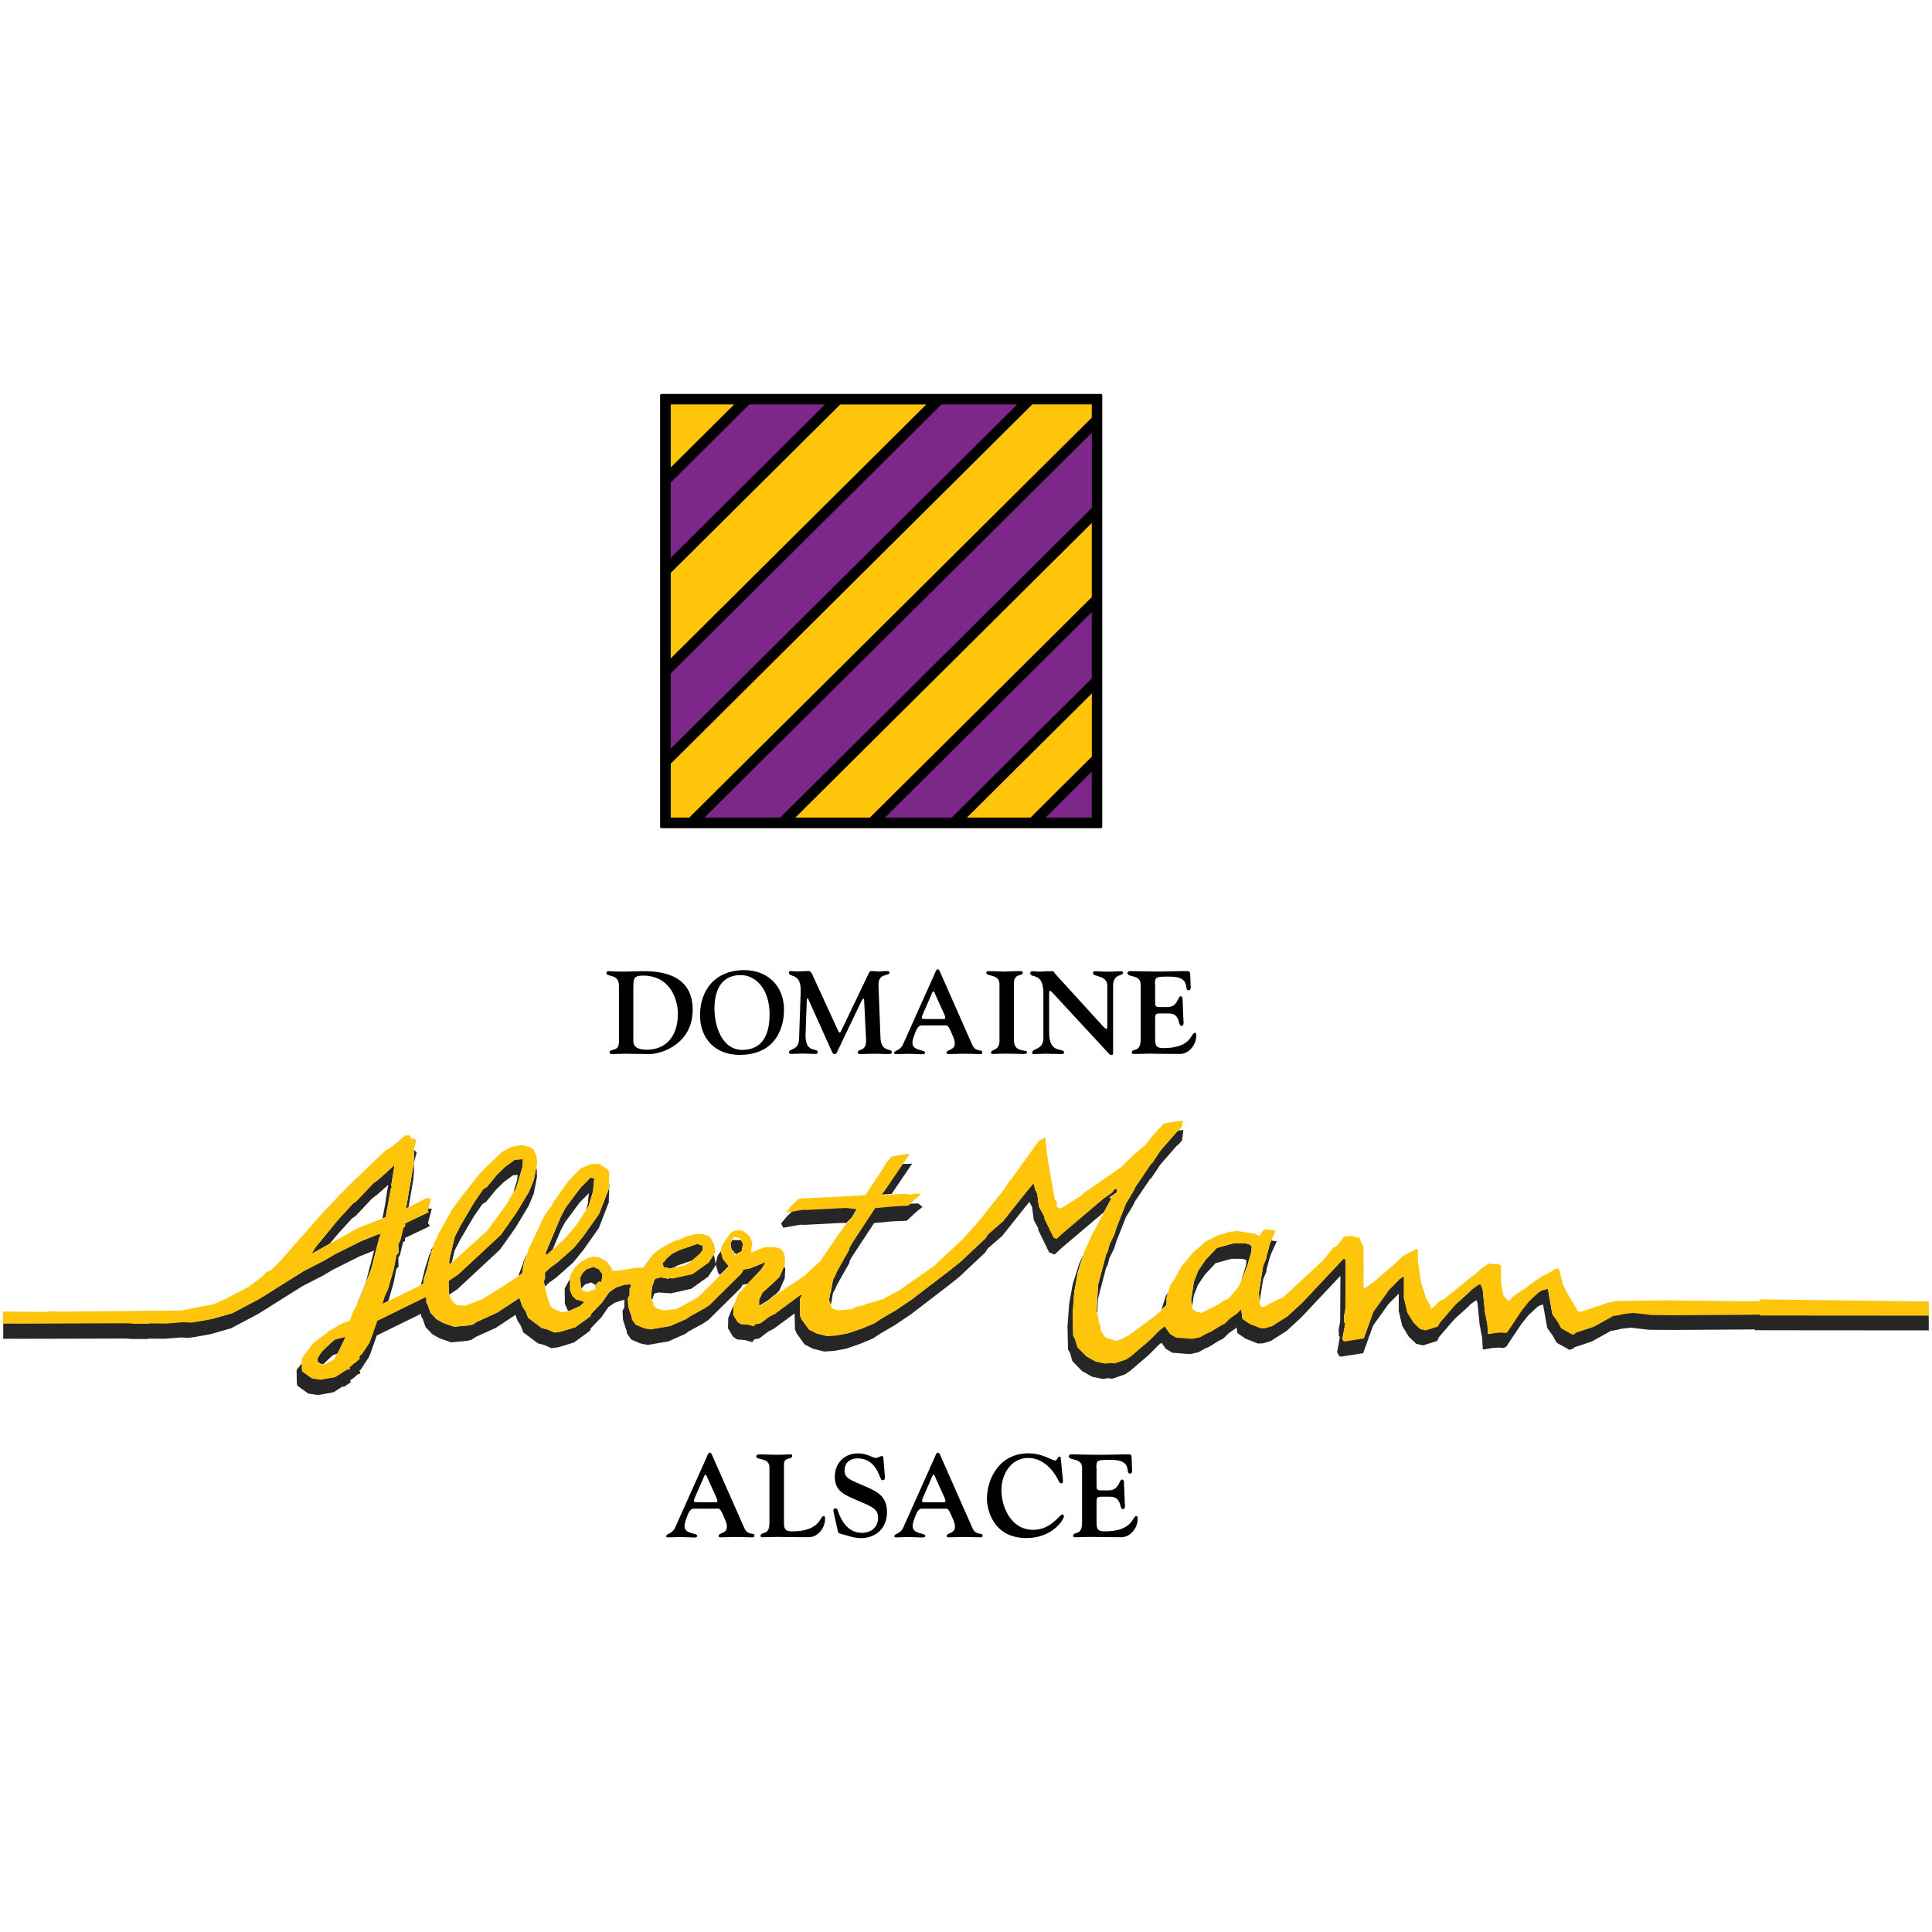 <?xml version="1.0" encoding="utf-8"?>
<!-- Generator: Adobe Illustrator 26.2.1, SVG Export Plug-In . SVG Version: 6.00 Build 0)  -->
<svg version="1.1" id="Layer_1" xmlns="http://www.w3.org/2000/svg" xmlns:xlink="http://www.w3.org/1999/xlink" x="0px" y="0px"
	 viewBox="0 0 300 300" style="enable-background:new 0 0 300 300;" xml:space="preserve">
<style type="text/css">
	.st0{fill:#262626;}
	.st1{fill-rule:evenodd;clip-rule:evenodd;fill:#FFC50A;}
	.st2{fill:#FFC50A;}
	.st3{fill:#7D278A;}
	.st4{fill-rule:evenodd;clip-rule:evenodd;}
</style>
<g>
	<path d="M170.24,227.96c0-1.26,0.07-1.27,2.28-1.27c3.51,0,2.09,2.13,2.95,2.13c0.42,0,0.33-0.6,0.31-0.84l-0.07-1.8
		c0-0.16-0.13-0.35-0.36-0.35c-1.6,0-2.86,0.07-4.15,0.07c-2.79,0-4.1-0.07-4.84-0.07c-0.25,0-0.4,0.15-0.4,0.31
		c0,0.73,2.06,0.15,2.06,1.78v8.52c0,2.2-1.38,1.24-1.38,2.08c0,0.11,0.11,0.18,0.35,0.18c1,0,1.77-0.05,2.33-0.05
		c0.91,0,2,0.05,4.77,0.05c1.49,0,2.57-1.47,2.57-2.89c0-0.35-0.13-0.4-0.2-0.4c-0.69,0-0.44,2.38-4.95,2.38
		c-1.31,0-1.24-0.66-1.24-1.78v-2.33c0-1.06-0.07-1.27,0.76-1.27h1.35c1.89,0,1.38,1.93,1.97,1.93c0.44,0,0.33-0.66,0.31-0.89
		l-0.13-3.24c-0.02-0.49-0.22-0.46-0.35-0.46c-0.36,0-0.42,1.67-1.98,1.67h-1.15c-0.78,0-0.78-0.13-0.78-0.91V227.96z M164.7,226.29
		c0-0.09-0.13-0.11-0.22-0.11c-0.25,0-0.27,0.6-0.62,0.6c-0.55,0-1.95-1.11-4.15-1.11c-4.59,0-6.46,4.02-6.46,7.08
		c0,1.44,0.82,6.08,6.15,6.08c3.88,0,5.81-2.73,5.81-3.46c0-0.11-0.16-0.2-0.25-0.2c-0.47,0-1.71,2.38-4.53,2.38
		c-3.48,0-4.93-3.6-4.93-6.17c0-2.44,1.47-4.99,4.15-4.99c2.11,0,3.71,1.58,4.62,3.33c0.13,0.24,0.25,0.62,0.55,0.62
		c0.31,0,0.24-0.42,0.22-0.6L164.7,226.29z M146.79,234.25c0.47,0,0.56,0.18,1.17,1.6c0.2,0.49,0.33,0.82,0.33,1.22
		c0,1.11-1.29,0.91-1.29,1.44c0,0.24,0.24,0.2,0.56,0.2c0.53,0,1.2-0.05,2-0.05c1.2,0,1.69,0.05,2.35,0.05
		c0.49,0,0.66,0.04,0.66-0.25c0-0.6-0.98,0.11-1.57-1.18l-4.92-11.14c-0.24-0.55-0.27-0.58-0.44-0.58c-0.24,0-0.33,0.35-0.46,0.64
		l-4.93,11.01c-0.46,1.02-1.38,0.91-1.38,1.33c0,0.22,0.29,0.18,0.55,0.18c0.53,0,1.06-0.05,1.6-0.05c0.58,0,1.13,0.05,1.71,0.05
		c0.38,0,0.95,0.13,0.95-0.24c0-0.49-1.97-0.2-1.97-1.51c0-0.44,0.25-1.07,0.38-1.44c0.42-1.2,0.8-1.27,1.11-1.27H146.79z
		 M143.75,233.26c-0.33,0-0.58,0.02-0.58-0.16c0-0.25,0.11-0.46,0.2-0.67l1.4-3.22c0.09-0.2,0.16-0.22,0.2-0.22
		c0.09,0,0.04,0,0.15,0.15l1.49,3.3c0.09,0.22,0.2,0.42,0.2,0.67c0,0.18-0.25,0.16-0.58,0.16H143.75z M130.04,237.49
		c0.09,0.44,0.07,0.58,0.53,0.69c1.06,0.24,1.98,0.66,3.1,0.66c2.38,0,4.06-1.6,4.06-3.99c0-2.31-1.2-3.1-3.15-3.95
		c-2.44-1.07-3.44-1.31-3.44-2.53c0-1.22,0.82-1.91,2.02-1.91c3.13,0,3.4,3.39,3.82,3.39c0.4,0,0.46-0.22,0.42-0.62l-0.2-2.44
		c-0.04-0.42,0.02-0.69-0.25-0.69c-0.24,0-0.69,0.29-0.93,0.29c-0.55,0-1.31-0.71-2.8-0.71c-2.13,0-3.59,1.53-3.59,3.62
		c0,1.91,1.07,2.62,2.64,3.31c2.93,1.29,4.08,1.53,4.08,3.08c0,1.46-1.09,2.33-2.51,2.33c-2.02,0-3.15-1.66-3.73-3.4
		c-0.07-0.24-0.11-0.4-0.4-0.4c-0.46,0-0.27,0.53-0.22,0.78L130.04,237.49z M121.72,227.47c0-1.38,1.29-0.71,1.29-1.4
		c0-0.22-0.09-0.24-0.47-0.24c-0.29,0-0.51,0.07-2.06,0.07c-0.69,0-1.75-0.07-2.48-0.07c-0.38,0-0.58,0.15-0.58,0.31
		c0,0.64,2.06,0.15,2.06,1.69v8.61c0,2.2-1.38,1.24-1.38,2.08c0,0.11,0.11,0.18,0.35,0.18c1,0,1.77-0.05,2.33-0.05
		c0.91,0,2,0.05,4.77,0.05c1.49,0,2.57-1.47,2.57-2.89c0-0.35-0.13-0.4-0.2-0.4c-0.69,0-0.44,2.38-4.95,2.38
		c-1.31,0-1.24-0.66-1.24-1.78V227.47z M111.37,234.25c0.47,0,0.56,0.18,1.17,1.6c0.2,0.49,0.33,0.82,0.33,1.22
		c0,1.11-1.29,0.91-1.29,1.44c0,0.24,0.24,0.2,0.56,0.2c0.53,0,1.2-0.05,2-0.05c1.2,0,1.69,0.05,2.35,0.05
		c0.49,0,0.66,0.04,0.66-0.25c0-0.6-0.98,0.11-1.57-1.18l-4.92-11.14c-0.24-0.55-0.27-0.58-0.44-0.58c-0.24,0-0.33,0.35-0.46,0.64
		l-4.93,11.01c-0.46,1.02-1.38,0.91-1.38,1.33c0,0.22,0.29,0.18,0.55,0.18c0.53,0,1.06-0.05,1.6-0.05c0.58,0,1.13,0.05,1.71,0.05
		c0.38,0,0.95,0.13,0.95-0.24c0-0.49-1.97-0.2-1.97-1.51c0-0.44,0.25-1.07,0.38-1.44c0.42-1.2,0.8-1.27,1.11-1.27H111.37z
		 M108.33,233.26c-0.33,0-0.58,0.02-0.58-0.16c0-0.25,0.11-0.46,0.2-0.67l1.4-3.22c0.09-0.2,0.16-0.22,0.2-0.22
		c0.09,0,0.04,0,0.15,0.15l1.49,3.3c0.09,0.22,0.2,0.42,0.2,0.67c0,0.18-0.25,0.16-0.58,0.16H108.33z"/>
	<path d="M179.34,152.92c0-1.26,0.07-1.27,2.28-1.27c3.51,0,2.09,2.13,2.95,2.13c0.42,0,0.33-0.6,0.31-0.84l-0.07-1.8
		c0-0.16-0.13-0.35-0.36-0.35c-1.6,0-2.86,0.07-4.15,0.07c-2.79,0-4.1-0.07-4.84-0.07c-0.25,0-0.4,0.15-0.4,0.31
		c0,0.73,2.06,0.15,2.06,1.78v8.52c0,2.2-1.38,1.24-1.38,2.08c0,0.11,0.11,0.18,0.35,0.18c1,0,1.77-0.05,2.33-0.05
		c0.91,0,2,0.05,4.77,0.05c1.49,0,2.57-1.47,2.57-2.89c0-0.35-0.13-0.4-0.2-0.4c-0.69,0-0.44,2.38-4.95,2.38
		c-1.31,0-1.24-0.66-1.24-1.78v-2.33c0-1.06-0.07-1.27,0.76-1.27h1.35c1.89,0,1.38,1.93,1.97,1.93c0.44,0,0.33-0.66,0.31-0.89
		l-0.13-3.24c-0.02-0.49-0.22-0.46-0.35-0.46c-0.36,0-0.42,1.67-1.98,1.67h-1.15c-0.78,0-0.78-0.13-0.78-0.91V152.92z
		 M162.02,161.21c0,1.86-1.75,1.53-1.75,2.26c0,0.29,0.36,0.2,0.56,0.2c0.49,0,0.98-0.05,1.57-0.05c0.64,0,1.26,0.05,2.15,0.05
		c0.24,0,0.69,0.02,0.69-0.22c0-0.86-2.33,0.36-2.33-3.11v-6.19c0-0.16,0.04-0.29,0.15-0.29c0.09,0,0.2,0.09,0.33,0.24l8.76,9.47
		c0.13,0.13,0.22,0.24,0.47,0.24c0.22,0,0.22-0.15,0.22-0.53v-10.21c0-1.91,1.55-1.47,1.55-2.02c0-0.05,0-0.24-0.35-0.24
		c-0.16,0-0.8,0.07-1.95,0.07c-1.26,0-1.78-0.07-2.08-0.07c-0.24,0-0.29,0.18-0.29,0.31c0,0.6,2.22,0.27,2.22,1.93v6.06
		c0,0.46-0.04,0.67-0.15,0.67c-0.11,0-0.33-0.22-0.56-0.47l-7.32-8.03c-0.33-0.35-0.11-0.47-0.69-0.47c-0.96,0-1.44,0.07-1.91,0.07
		c-0.35,0-0.67-0.07-1.02-0.07c-0.22,0-0.31,0.15-0.31,0.31c0,0.87,2.04-0.31,2.04,3.19V161.21z M157.44,152.74
		c0-1.73,1.37-1.07,1.37-1.69c0-0.22-0.09-0.25-0.64-0.25c-1.04,0-1.69,0.07-2.35,0.07c-0.64,0-1.35-0.07-2.06-0.07
		c-0.16,0-0.62-0.05-0.62,0.25c0,0.64,2.06,0.13,2.06,1.78v8.74c0,1.73-1.31,1.26-1.31,1.89c0,0.09,0.04,0.2,0.2,0.2
		c0.47,0,1.26-0.05,2.04-0.05c1.42,0,2.09,0.05,2.77,0.05c0.42,0,0.58-0.05,0.58-0.25c0-0.58-2.04,0.24-2.04-1.98V152.74z
		 M146.76,159.21c0.47,0,0.56,0.18,1.17,1.6c0.2,0.49,0.33,0.82,0.33,1.22c0,1.11-1.29,0.91-1.29,1.44c0,0.24,0.24,0.2,0.56,0.2
		c0.53,0,1.2-0.05,2-0.05c1.2,0,1.69,0.05,2.35,0.05c0.49,0,0.66,0.04,0.66-0.25c0-0.6-0.98,0.11-1.57-1.18l-4.92-11.14
		c-0.24-0.55-0.27-0.58-0.44-0.58c-0.24,0-0.33,0.35-0.46,0.64l-4.93,11.01c-0.46,1.02-1.38,0.91-1.38,1.33
		c0,0.22,0.29,0.18,0.55,0.18c0.53,0,1.06-0.05,1.6-0.05c0.58,0,1.13,0.05,1.71,0.05c0.38,0,0.95,0.13,0.95-0.24
		c0-0.49-1.97-0.2-1.97-1.51c0-0.44,0.25-1.07,0.38-1.44c0.42-1.2,0.8-1.27,1.11-1.27H146.76z M143.72,158.22
		c-0.33,0-0.58,0.02-0.58-0.16c0-0.25,0.11-0.46,0.2-0.67l1.4-3.22c0.09-0.2,0.16-0.22,0.2-0.22c0.09,0,0.04,0,0.15,0.15l1.49,3.3
		c0.09,0.22,0.2,0.42,0.2,0.67c0,0.18-0.25,0.16-0.58,0.16H143.72z M125.27,155.49c0-0.13,0-0.46,0.13-0.46
		c0.07,0,0.15,0.2,0.2,0.31l3.53,7.85c0.09,0.2,0.18,0.49,0.46,0.49c0.29,0,0.36-0.25,0.47-0.49l3.44-7.19
		c0.27-0.6,0.49-0.96,0.56-0.96c0.11,0,0.13,0.27,0.15,0.82l0.27,5.52c0.11,2.02-1.31,1.42-1.31,2.04c0,0.31,0.46,0.25,0.84,0.25
		c0.42,0,0.86-0.05,2.04-0.05c0.53,0,1.04,0.05,1.57,0.05c0.64,0,0.87,0,0.87-0.29c0-0.67-1.67,0.13-1.77-2.26l-0.31-8.07
		c-0.07-2.09,1.71-1.38,1.71-2.04c0-0.15-0.04-0.22-0.53-0.22c-0.51,0-0.86,0.07-1.18,0.07c-0.27,0-0.62-0.07-1.06-0.07
		c-0.35,0-0.4,0.24-0.46,0.36l-4.22,8.81c-0.02,0.05-0.18,0.38-0.29,0.38c-0.11,0-0.16-0.13-0.24-0.29l-4.01-8.74
		c-0.25-0.55-0.44-0.53-0.64-0.53c-0.6,0-1.27,0.07-1.69,0.07c-0.58,0-0.86-0.07-1.09-0.07c-0.13,0-0.22,0.15-0.22,0.25
		c0,0.8,1.95-0.05,1.84,2.95l-0.25,7.32c-0.07,1.91-1.57,1.46-1.57,2.11c0,0.11,0.07,0.24,0.35,0.24s0.91-0.05,1.8-0.05
		c0.84,0,1.22,0.05,1.88,0.05c0.51,0,0.44-0.2,0.44-0.27c0-0.75-2,0.29-1.89-2.8L125.27,155.49z M110.94,156.62
		c0-2.64,0.91-5.15,3.99-5.21c2.35-0.04,4.57,2.08,4.57,6.1c0,3.02-1.02,5.46-4.15,5.52C112.08,163.08,110.94,159.28,110.94,156.62z
		 M108.7,157.66c0,3.7,2.46,6.14,6.12,6.14c5.81,0,6.92-4.44,6.92-6.99c0-3.86-2.71-6.21-6.26-6.17
		C111.12,150.67,108.7,153.67,108.7,157.66z M98.35,153.2c0-1.26,0.11-1.71,1.47-1.71c4.55,0,5.44,4.15,5.44,5.88
		c0,3.77-2.02,5.63-4.86,5.63c-0.71,0-2.06-0.13-2.06-1.33V153.2z M96.11,161.79c0,1.64-1.46,0.95-1.46,1.64
		c0,0.31,0.42,0.24,0.73,0.24c0.56,0,1.11-0.05,1.67-0.05c0.67,0,1.67,0.05,3.81,0.05c1.95,0,6.7-1.62,6.7-6.88
		c0-5.7-5.3-5.99-7.74-5.99c-0.95,0-1.88,0.07-2.82,0.07c-1.8,0-2.17-0.07-2.51-0.07c-0.13,0-0.33,0.11-0.33,0.29
		c0,0.67,1.95,0.07,1.95,1.93V161.79z"/>
	<g>
		<g>
			<polygon class="st0" points="85.31,199.13 86.38,198.37 86.39,198.36 86.4,198.36 86.4,198.36 86.41,198.35 86.41,198.35 
				86.42,198.34 89.02,196.02 89.03,196.01 89.04,196.01 89.05,196 89.05,196 89.06,195.99 89.06,195.98 90.49,194.22 90.5,194.21 
				90.51,194.2 92.95,190.74 92.96,190.72 92.97,190.71 92.98,190.7 92.98,190.69 92.98,190.68 93,190.66 94.51,186.75 
				94.52,186.72 94.53,186.7 94.54,186.68 94.54,186.66 94.54,186.65 94.54,186.61 94.54,185.83 94.57,185.8 94.57,185.76 
				94.57,185.71 94.57,185.63 94.6,183.98 94.6,183.93 94.6,183.9 94.6,183.87 94.59,183.84 94.57,183.82 94.54,183.77 
				94.54,183.76 94.54,184.59 93.02,188.49 90.58,191.94 89.16,193.7 86.55,196.02 85.46,196.8 84.63,197.57 84.63,198.48 
				84.45,198.98 84.63,199.76 			"/>
			<polygon class="st0" points="103.74,196.87 103.9,196.99 104.54,196.85 105.3,196.47 107.48,195.72 108.72,194.63 109.16,194.04 
				109.07,193.4 108.27,193.13 105.55,194.08 104.36,194.67 103.38,195.53 103.27,195.75 102.89,196.13 103.05,196.78 			"/>
			<polygon class="st0" points="116.64,194.32 116.63,194.38 116.66,194.37 			"/>
			<polygon class="st0" points="117.87,201.81 117.88,202.76 119.29,201.9 120.08,201.22 120.44,200.98 120.94,200.49 
				120.97,200.47 120.98,200.45 121,200.44 121.01,200.42 121.01,200.4 121.03,200.37 121.82,198.56 121.84,198.53 121.84,198.51 
				121.85,198.49 121.85,198.48 121.85,198.46 121.86,198.42 121.93,197.14 121.93,197.1 121.93,197.08 121.93,197.06 
				121.93,197.04 121.92,197.02 121.91,196.98 121.76,196.59 121.06,198.18 119.96,199.25 118.41,200.64 			"/>
			<polygon class="st0" points="84.9,194.85 85.82,194.02 87.06,191.06 87.76,189.76 90.02,186.71 91.42,185.3 91.44,185.3 
				91.27,186.95 91,187.87 91.4,187.25 91.45,187.09 92.08,185.01 92.28,182.96 91.69,182.84 90.12,184.43 87.82,187.52 
				87.1,188.87 84.72,194.54 84.8,194.76 			"/>
			<polygon class="st0" points="111.12,196.27 111.14,196.32 111.48,197.54 111.49,197.58 111.49,197.61 111.5,197.63 
				111.51,197.64 111.53,197.66 111.55,197.69 111.78,197.97 113.2,196.54 112.27,195.41 111.95,194.26 111.51,194.87 111.48,194.9 
				111.47,194.92 111.46,194.93 111.46,194.95 111.45,194.97 111.44,195 111.14,196.11 111.12,196.16 111.11,196.19 111.11,196.22 
				111.11,196.24 			"/>
			<polygon class="st0" points="121.34,190.1 121.41,190.23 121.49,190.38 121.56,190.51 121.6,190.58 121.63,190.64 121.7,190.63 
				121.77,190.61 121.92,190.59 124.31,190.17 124.94,190.19 124.95,190.19 124.96,190.19 124.97,190.19 130.42,189.91 
				130.99,189.89 131.4,189.93 131.53,189.77 132.25,189.07 132.96,187.85 132.95,187.64 131.41,187.46 130.8,187.48 125.35,187.77 
				124.68,187.75 123.09,188.03 122.27,188.8 122.26,188.81 122.25,188.83 122.24,188.84 121.45,189.77 121.37,189.88 
				121.32,189.93 121.28,189.98 121.31,190.04 			"/>
			<polygon class="st0" points="113.99,194.32 114,194.56 114.19,194.6 114.28,194.75 115.15,194.29 115.38,193.11 115.06,192.57 
				115.04,192.57 115,192.57 114.93,192.57 113.88,192.56 113.84,192.56 113.82,192.56 113.8,192.56 113.78,192.57 113.76,192.58 
				113.72,192.59 113.66,192.62 113.42,193.11 113.62,194.08 			"/>
			<polygon class="st0" points="131.84,193.85 131.89,193.97 129.95,197.41 129.75,197.91 129.36,198.66 129.03,200.52 
				128.98,200.51 128.74,201.84 129.02,202.63 129.02,202.61 129.34,200.81 129.7,200.12 129.71,200.11 129.71,200.1 129.71,200.1 
				129.72,200.1 129.72,200.08 129.91,199.61 131.84,196.19 131.88,196.11 131.91,196.06 131.93,196.02 131.91,195.98 
				131.89,195.93 131.88,195.9 132.23,195.25 135.73,189.92 138.53,189.65 140.65,189.56 140.73,189.55 140.76,189.55 140.8,189.55 
				140.83,189.53 140.85,189.5 140.91,189.45 142.27,188.19 142.86,187.72 143.06,187.56 143.15,187.47 143.26,187.39 
				143.15,187.32 143.05,187.24 142.85,187.08 142.69,186.97 142.64,186.92 142.61,186.9 142.58,186.88 142.55,186.88 
				142.51,186.88 142.44,186.88 141.51,186.9 141.49,186.9 141.44,186.91 141.43,186.91 141.4,186.92 141.2,186.98 141.04,187.13 
				138.9,187.23 135.9,187.51 132.29,193.03 			"/>
			<polygon class="st0" points="185.38,201.13 186,199.54 187.09,197.93 188.76,196.14 191.24,195.46 192.9,195.47 193.49,195.64 
				193.56,195.75 193.45,196.58 192.91,198.37 192.64,199.1 192.98,198.37 193.7,196.48 194.24,194.64 194.38,193.65 194.16,193.27 
				193.37,193.05 191.59,193.04 188.95,193.77 187.18,195.65 186.04,197.33 185.39,199 184.96,201.84 185.11,202.88 			"/>
			<polygon class="st0" points="211.75,195.54 211.75,195.5 211.75,195.47 211.75,195.45 211.74,195.43 211.72,199.8 211.65,200.19 
				211.73,200.14 			"/>
			<polygon class="st0" points="196.14,198.65 196.62,197.52 196.63,197.48 196.64,197.46 196.65,197.44 196.65,197.42 
				196.65,197.39 196.65,197.35 196.65,197.17 197.15,195.33 197.5,194.38 197.52,194.36 197.53,194.35 197.54,194.34 
				197.54,194.33 197.55,194.31 197.56,194.28 198.04,193.24 198.15,193 198.2,192.87 198.26,192.75 198.12,192.73 197.99,192.71 
				197.73,192.67 197.38,192.62 197.17,193.19 196.65,195.1 196.65,195.34 196.15,196.52 195.48,200.73 195.58,202.15 			"/>
			<polygon class="st0" points="173.04,191.69 172.3,193.18 172.01,194.3 171.79,194.65 170.51,199.52 170.29,203.61 170.39,203.75 
				170.51,201.6 171.76,196.83 171.95,196.54 171.96,196.51 171.97,196.5 171.98,196.48 171.99,196.47 171.99,196.45 172,196.42 
				172.27,195.35 172.99,193.89 173,193.87 173,193.87 173.01,193.86 173.01,193.85 173.01,193.84 173.02,193.83 173.33,192.8 
				174.84,188.99 175.9,187.25 175.9,187.24 175.91,187.22 175.92,187.21 176.26,186.51 178.64,183 178.66,182.99 178.71,182.99 
				178.75,182.98 178.77,182.94 178.8,182.91 178.84,182.84 180.2,180.8 182.8,177.83 182.82,177.83 182.86,177.82 182.9,177.82 
				182.92,177.79 182.95,177.76 183,177.71 183.47,177.17 183.51,177.12 183.53,177.1 183.55,177.08 183.56,177.05 183.56,177.02 
				183.57,176.95 183.69,175.98 183.72,175.71 183.74,175.58 183.76,175.45 183.63,175.47 183.49,175.49 183.23,175.53 
				182.87,175.58 180.28,178.53 178.91,180.59 178.8,180.61 176.31,184.29 175.96,185.02 174.88,186.78 173.35,190.65 			"/>
			<polygon class="st0" points="141.19,181.35 141.41,181.02 141.53,180.86 141.64,180.69 141.44,180.7 141.24,180.71 
				140.84,180.72 140.35,180.73 140.34,180.73 140.34,180.73 140.33,180.73 140.32,180.73 140.32,180.74 140.3,180.74 
				140.13,180.77 137.27,184.97 136.84,185.48 138.44,185.4 			"/>
			<polygon class="st0" points="181.03,201.22 181.02,201.24 181.01,201.25 181.01,201.27 181,201.3 180.37,203.32 180.36,203.35 
				181.13,202.62 181.16,201.42 181.37,200.74 181.05,201.18 181.03,201.21 			"/>
			<polygon class="st0" points="101.6,200.87 101.69,200.82 102.27,200.69 104.1,200.83 104.13,200.83 104.14,200.83 104.16,200.84 
				104.18,200.83 104.19,200.83 104.22,200.82 107.25,200.14 107.29,200.13 107.31,200.13 107.33,200.12 107.35,200.11 
				107.36,200.1 107.4,200.08 109.91,198.28 109.94,198.26 109.95,198.25 109.97,198.24 109.98,198.22 109.99,198.21 110.01,198.17 
				111.06,196.57 111.1,196.51 111.12,196.47 111.14,196.44 111.14,196.4 111.13,196.36 111.12,196.29 111.11,196.22 110.93,195.16 
				110.93,195.13 110.92,195.11 110.92,195.1 110.91,195.08 110.91,195.07 110.89,195.05 110.79,194.83 110.08,195.93 
				107.57,197.73 104.53,198.41 104.39,198.4 103.58,198.58 103.57,198.57 103.53,198.54 103.51,198.52 103.49,198.51 103.46,198.5 
				103.44,198.5 103.38,198.49 102.97,198.44 102.94,198.28 102.64,198.26 101.95,198.42 101.68,198.57 101.24,199.84 
				101.11,201.57 101.27,201.83 			"/>
			<polygon class="st0" points="54.31,205.02 54.28,205.06 54.29,205.06 			"/>
			<polygon class="st0" points="51.5,208.4 49.95,209.89 49.32,210.88 49.32,211.43 49.83,211.79 50.25,211.79 51.36,210.72 
				51.8,210.37 52.35,210.23 52.69,209.62 53.62,207.68 53.53,207.59 52.02,207.98 			"/>
			<polygon class="st0" points="50.23,198.03 50.24,198.02 50.25,198.02 51.76,197.12 55.84,195.08 58.09,194.18 56.83,199.03 
				55.43,202.53 55.55,202.32 57.62,197.14 58.91,192.14 59.17,191.59 58.71,191.63 56.08,192.7 51.98,194.74 50.45,195.65 
				47.13,197.36 40.29,201.65 36.12,203.86 33,204.76 30.52,205.2 29.64,205.32 28.53,205.25 25.94,205.46 23.27,205.44 
				23.2,205.49 20.99,205.5 20.15,205.43 19.29,205.42 2.89,205.47 1.5,205.46 0.5,205.47 0.5,207.89 1.1,207.88 2.49,207.89 
				18.89,207.85 19.72,207.86 20.55,207.92 20.56,207.92 20.57,207.92 20.57,207.92 20.59,207.92 22.8,207.92 22.87,207.91 
				22.91,207.91 22.94,207.91 22.97,207.89 23,207.87 23.01,207.86 25.53,207.88 25.54,207.88 25.55,207.88 25.55,207.88 
				25.57,207.88 28.13,207.68 29.21,207.74 29.23,207.75 29.24,207.75 29.25,207.75 29.26,207.75 29.27,207.74 29.29,207.74 
				30.17,207.62 32.67,207.17 32.68,207.17 32.68,207.17 32.69,207.17 32.69,207.17 32.7,207.17 32.71,207.16 35.82,206.27 
				35.85,206.27 35.87,206.26 35.88,206.25 35.9,206.24 40.08,204.03 40.09,204.03 40.1,204.02 46.93,199.73 			"/>
			<polygon class="st0" points="299.5,206.38 299.5,206.17 299.49,204.15 274.39,204.14 273.28,204.13 273.28,203.99 273.15,203.99 
				272.18,204.02 260.26,204.09 256.53,204.07 253.6,203.74 251.83,203.95 251.69,204.02 250.75,204.2 250.57,204.18 247.42,205.91 
				244.59,206.85 244.49,207.02 244.15,207.15 242.41,206.17 241.89,205.22 241.03,204.01 240.33,200.04 239.86,200.15 
				239.82,200.19 239.45,200.27 239.42,200.26 238.89,200.59 237.46,201.9 236.28,203.4 234.04,206.76 233.81,206.88 232.75,206.8 
				232.67,206.87 232.36,206.86 231.04,207.07 230.96,205.67 230.57,203.66 230.23,200.21 229.9,199.34 229.61,199.38 
				228.48,200.19 228.16,200.55 226,202.49 223.55,205.33 223.27,205.88 221.37,206.48 220.52,206.28 219.48,205.28 218.52,203.71 
				218,201.48 218.01,198.11 217.42,198.47 215.7,200.2 213.26,203.63 211.77,207.75 208.9,208.2 208.63,208.2 208.44,207.87 
				208.9,205.47 208.71,205.24 208.68,204.47 208.91,203.24 208.94,195.53 208.64,195.38 202.17,202.28 199.92,204.34 
				197.56,205.84 196.41,206.18 195.79,206.19 194.04,205.51 192.92,204.74 192.73,203.24 192.03,203.92 190.95,204.68 
				190.13,205.49 189.5,205.8 188.25,206.58 187.89,206.79 187.47,206.95 186.35,207.58 186.06,207.64 185.29,207.81 184.88,207.81 
				182.57,207.64 181.71,207.12 180.85,205.9 180.01,206.56 178.5,208.08 175.64,210.53 174.89,211.04 173.05,211.66 172.59,211.57 
				171.6,211.68 170.12,211.38 168.67,210.55 167.29,209.13 166.91,207.83 166.65,207.42 166.57,203.88 166.81,200.65 
				167.36,197.52 168.22,194.8 167.58,196.22 167.58,196.23 167.58,196.23 167.57,196.24 167.57,196.24 167.57,196.25 
				167.57,196.26 166.57,199.42 166.57,199.44 166.57,199.44 166.56,199.45 166.56,199.45 166.56,199.46 166.56,199.47 166,202.6 
				166,202.61 166,202.62 166,202.62 166,202.63 166,202.63 166,202.64 165.77,205.87 165.76,205.88 165.76,205.89 165.76,205.89 
				165.76,205.9 165.76,205.91 165.84,209.45 165.84,209.5 165.84,209.53 165.84,209.56 165.86,209.58 165.87,209.61 165.9,209.66 
				166.13,210.01 166.49,211.26 166.51,211.31 166.52,211.33 166.52,211.36 166.54,211.37 166.56,211.39 166.59,211.43 
				167.98,212.86 168,212.88 168.01,212.89 168.02,212.9 168.03,212.9 168.04,212.91 168.07,212.92 169.52,213.75 169.54,213.76 
				169.56,213.77 169.57,213.78 169.59,213.78 169.6,213.79 169.63,213.79 171.12,214.1 171.15,214.11 171.16,214.11 171.18,214.11 
				171.2,214.11 171.21,214.11 171.25,214.11 172.17,214 172.56,214.08 172.62,214.09 172.64,214.09 172.67,214.1 172.7,214.09 
				172.72,214.08 172.77,214.06 174.62,213.44 174.65,213.43 174.66,213.43 174.67,213.42 174.68,213.42 174.7,213.41 
				174.72,213.39 175.47,212.88 175.48,212.88 175.48,212.87 175.49,212.87 175.49,212.87 175.5,212.86 175.5,212.86 178.36,210.41 
				178.36,210.4 178.38,210.39 179.88,208.88 180.36,208.5 180.98,209.37 181.01,209.41 181.02,209.43 181.03,209.44 181.05,209.45 
				181.07,209.46 181.1,209.49 181.96,210 182,210.03 182.02,210.04 182.04,210.05 182.06,210.05 182.09,210.06 182.14,210.06 
				184.44,210.24 184.45,210.24 184.47,210.24 184.48,210.24 184.89,210.23 184.91,210.23 184.92,210.23 184.94,210.23 
				184.95,210.23 184.96,210.23 184.98,210.23 185.74,210.05 186.03,210 186.06,209.99 186.07,209.99 186.09,209.98 186.1,209.98 
				186.12,209.97 186.14,209.95 187.24,209.34 187.62,209.19 187.64,209.19 187.66,209.18 187.67,209.17 187.68,209.17 
				188.05,208.95 189.29,208.18 189.91,207.87 189.94,207.86 189.95,207.85 189.96,207.85 189.98,207.83 189.99,207.82 
				190.01,207.8 190.81,207.01 191.86,206.27 191.87,206.27 191.88,206.26 191.89,206.26 191.89,206.25 191.9,206.24 191.91,206.23 
				192.02,206.12 192.11,206.81 192.12,206.9 192.13,206.95 192.14,206.99 192.17,207.02 192.21,207.05 192.29,207.1 193.41,207.86 
				193.43,207.87 193.44,207.88 193.45,207.89 193.46,207.89 193.47,207.9 193.49,207.9 195.24,208.59 195.28,208.61 195.3,208.61 
				195.32,208.62 195.34,208.62 195.36,208.62 195.4,208.62 196.02,208.6 196.05,208.6 196.06,208.6 196.07,208.6 196.08,208.6 
				196.1,208.59 196.12,208.59 197.27,208.25 197.29,208.24 197.33,208.22 197.34,208.21 197.37,208.2 199.73,206.7 199.75,206.69 
				199.75,206.69 199.76,206.68 199.77,206.68 199.77,206.67 199.79,206.66 202.04,204.59 202.05,204.59 202.06,204.57 
				208.14,198.1 208.1,205.22 207.87,206.42 207.87,206.44 207.87,206.45 207.86,206.46 207.86,206.47 207.86,206.49 207.87,206.51 
				207.9,207.28 207.9,207.34 207.9,207.38 207.9,207.41 207.92,207.44 207.95,207.46 207.99,207.52 208.06,207.6 207.65,209.81 
				207.63,209.88 207.62,209.92 207.62,209.96 207.64,209.99 207.65,210.02 207.69,210.09 207.88,210.42 207.94,210.53 
				207.97,210.58 208,210.63 208.06,210.63 208.12,210.63 208.24,210.63 208.51,210.62 208.52,210.62 208.53,210.62 208.54,210.62 
				208.54,210.62 208.55,210.61 208.56,210.61 211.43,210.16 211.55,210.15 211.61,210.14 211.67,210.13 211.69,210.07 
				211.71,210.02 211.75,209.9 213.21,205.84 215.61,202.48 217.2,200.88 217.19,203.51 217.19,203.53 217.19,203.54 217.19,203.55 
				217.2,203.56 217.2,203.58 217.2,203.6 217.72,205.82 217.73,205.85 217.73,205.87 217.74,205.88 217.74,205.9 217.75,205.91 
				217.77,205.94 218.73,207.52 218.74,207.54 218.75,207.55 218.76,207.56 218.77,207.57 218.78,207.58 218.8,207.6 219.84,208.59 
				219.88,208.63 219.9,208.65 219.92,208.67 219.94,208.67 219.97,208.68 220.02,208.69 220.88,208.89 220.93,208.9 220.96,208.91 
				220.98,208.92 221.01,208.91 221.04,208.9 221.09,208.88 222.98,208.28 223.06,208.26 223.1,208.25 223.14,208.24 223.16,208.2 
				223.18,208.16 223.22,208.08 223.48,207.58 225.89,204.79 228.02,202.87 228.03,202.86 228.05,202.85 228.05,202.85 
				228.06,202.84 228.35,202.51 229.25,201.87 229.42,202.32 229.76,205.72 229.77,205.73 229.77,205.73 229.77,205.74 
				229.77,205.74 229.77,205.75 229.77,205.76 230.15,207.74 230.23,209.12 230.25,209.34 230.25,209.45 230.26,209.56 
				230.37,209.54 230.48,209.53 230.7,209.49 231.98,209.28 232.25,209.29 232.33,209.3 232.37,209.3 232.41,209.3 232.44,209.27 
				232.47,209.25 232.48,209.24 233.37,209.3 233.43,209.31 233.46,209.31 233.49,209.31 233.51,209.3 233.54,209.29 233.59,209.26 
				233.82,209.14 233.87,209.12 233.89,209.1 233.92,209.09 233.93,209.07 233.94,209.05 233.97,209 236.2,205.65 237.36,204.2 
				238.73,202.93 239.12,202.69 239.13,202.69 239.51,202.6 239.57,202.59 239.61,202.58 240.23,206.1 240.24,206.15 240.25,206.17 
				240.25,206.19 240.26,206.21 240.27,206.23 240.3,206.27 241.14,207.45 241.65,208.38 241.68,208.43 241.69,208.46 241.7,208.48 
				241.73,208.5 241.76,208.51 241.8,208.54 243.55,209.52 243.63,209.57 243.67,209.59 243.71,209.62 243.76,209.6 243.8,209.58 
				243.89,209.55 244.23,209.42 244.3,209.39 244.33,209.38 244.37,209.36 244.38,209.33 244.4,209.3 244.44,209.24 244.46,209.21 
				247.14,208.32 247.16,208.31 247.19,208.3 247.2,208.3 247.21,208.29 250.24,206.61 250.29,206.62 250.32,206.63 250.34,206.63 
				250.36,206.63 250.38,206.63 250.39,206.63 250.43,206.62 251.37,206.44 251.39,206.43 251.41,206.43 251.42,206.43 
				251.44,206.42 251.45,206.41 251.47,206.4 251.54,206.36 253.2,206.16 256.08,206.49 256.09,206.49 256.1,206.49 256.11,206.49 
				256.11,206.49 256.12,206.49 256.13,206.49 259.85,206.51 271.78,206.44 272.47,206.42 272.47,206.45 272.47,206.55 
				272.57,206.55 272.67,206.55 272.87,206.55 273.99,206.56 299.09,206.58 299.3,206.58 299.4,206.58 299.5,206.58 299.5,206.48 
							"/>
			<polygon class="st0" points="51.23,193.1 52.42,191.66 54.67,189.19 55.22,188.81 55.24,188.79 55.24,188.79 55.25,188.78 
				55.26,188.78 55.27,188.77 55.28,188.75 57.8,186.07 58.63,185.46 58.64,185.45 58.66,185.43 60.29,183.97 59.94,186.05 
				59.92,186.12 59.92,186.16 59.91,186.19 59.93,186.22 59.94,186.25 59.96,186.27 59.95,186.28 59.94,186.3 59.93,186.31 
				59.93,186.33 59.92,186.35 59.92,186.38 59.4,189.17 59.88,188.99 60.72,184.44 60.75,184.39 60.8,184.41 60.87,184.35 
				60.74,184.1 61.22,181.2 61.22,180.92 58.8,183.12 57.94,183.75 55.39,186.45 54.81,186.86 52.51,189.37 49,193.65 48.45,194.54 
				48.51,194.62 			"/>
			<polygon class="st0" points="171.39,188.27 172.59,186.05 172.24,185.94 173.37,185.19 173.48,184.63 173.07,184.6 172.71,185.1 
				171.32,186.09 165.06,191.4 164.07,192.31 163.61,192.12 162.13,189.08 162.25,189.04 161.32,187.33 161.05,185.3 160.72,184.63 
				160.52,183.76 160.34,183.88 159.36,185.05 155.74,189.61 153.44,191.61 153.07,192.21 149.1,195.94 147.35,197.34 
				141.57,201.76 139.14,203.4 136.9,204.71 135.78,205.46 133.81,206.28 131.71,207 129.88,207.34 128.4,207.44 126.79,207.02 
				125.61,206.42 124.45,204.82 124.25,204.33 124.19,201.74 124.5,201.09 124.35,201.01 120.33,203.98 119.51,204.38 
				118.12,205.44 117.28,205.61 117.06,205.91 116.12,205.66 115.03,205.58 114.53,205.26 113.86,204.15 113.89,202.73 
				113.11,204.59 113.1,204.63 113.09,204.64 113.08,204.66 113.08,204.68 113.08,204.7 113.08,204.74 113.05,206.16 113.05,206.22 
				113.05,206.25 113.05,206.27 113.07,206.3 113.08,206.32 113.11,206.37 113.78,207.49 113.8,207.53 113.82,207.55 113.83,207.57 
				113.85,207.58 113.87,207.59 113.91,207.62 114.4,207.94 114.44,207.97 114.47,207.98 114.49,207.99 114.51,208 114.54,208 
				114.59,208 115.65,208.08 116.55,208.33 116.68,208.36 116.75,208.38 116.81,208.4 116.85,208.34 116.9,208.29 116.98,208.17 
				117.11,207.99 117.8,207.85 117.84,207.84 117.87,207.84 117.89,207.83 117.9,207.82 117.92,207.8 117.96,207.78 119.32,206.75 
				120.1,206.36 120.12,206.35 120.14,206.34 120.15,206.33 120.16,206.32 123.39,203.95 123.44,206.36 123.44,206.4 123.44,206.42 
				123.45,206.44 123.45,206.45 123.46,206.47 123.48,206.51 123.68,206.99 123.69,207.01 123.69,207.02 123.69,207.03 
				123.7,207.04 123.71,207.05 123.72,207.07 124.87,208.67 124.9,208.71 124.92,208.73 124.93,208.75 124.95,208.76 124.97,208.77 
				125.02,208.8 126.2,209.41 126.22,209.42 126.23,209.42 126.24,209.43 126.25,209.43 126.26,209.43 126.28,209.44 127.9,209.85 
				127.93,209.86 127.94,209.86 127.96,209.87 127.97,209.86 127.99,209.86 128.02,209.86 129.5,209.77 129.51,209.77 
				129.52,209.77 129.53,209.77 129.53,209.77 129.54,209.77 129.55,209.76 131.39,209.42 131.43,209.4 131.44,209.4 133.54,208.68 
				133.55,208.67 133.56,208.67 135.53,207.85 135.55,207.84 135.57,207.83 135.58,207.82 135.6,207.81 136.71,207.07 
				138.93,205.78 138.94,205.77 138.96,205.76 141.39,204.12 141.4,204.12 141.41,204.11 147.19,199.68 148.95,198.28 
				148.95,198.28 148.97,198.26 152.94,194.53 152.96,194.51 152.97,194.5 152.98,194.49 152.99,194.48 153,194.47 153.01,194.45 
				153.35,193.89 155.6,191.93 155.62,191.92 155.62,191.91 155.63,191.91 155.63,191.9 155.64,191.89 155.65,191.88 159.27,187.33 
				159.89,186.58 159.92,186.74 159.92,186.77 159.93,186.78 159.93,186.79 159.94,186.8 159.94,186.81 159.95,186.83 
				160.26,187.44 160.52,189.4 160.52,189.44 160.53,189.45 160.53,189.47 160.54,189.49 160.55,189.51 160.57,189.54 
				161.26,190.82 161.16,190.86 161.21,190.96 161.26,191.07 161.36,191.28 162.84,194.32 162.87,194.39 162.89,194.43 
				162.91,194.46 162.94,194.48 162.98,194.49 163.05,194.52 163.51,194.71 163.63,194.75 163.69,194.78 163.75,194.8 163.8,194.76 
				163.84,194.72 163.94,194.63 164.92,193.72 171.17,188.43 			"/>
			<polygon class="st0" points="115.01,200.01 115.02,200 115.03,199.99 115.04,199.98 115.05,199.96 115.06,199.94 115.3,199.5 
				116.06,199.36 118.22,197.09 118.67,196.35 118.93,195.94 116.44,196.94 115.44,197.11 115.11,197.72 110.15,202.63 
				109.43,203.1 108.73,203.5 107.2,204.33 106.52,204.8 104.07,205.88 101.16,206.38 100.96,206.4 99.94,206.19 98.69,205.66 
				98.14,204.88 98.06,204.33 97.98,204.21 97.55,202.88 97.48,201.61 97.76,201.1 97.76,200.1 97.97,199.76 97.96,199.42 
				96.99,199.47 95.64,199.92 94.59,200.65 93.46,202.28 91.81,203.99 91.68,204.38 89.35,206.08 87.08,206.77 86.09,206.91 
				85.02,206.43 84.14,206.22 82,204.62 81.63,203.64 81.13,202.89 80.66,201.54 77.21,203.81 74.1,205.22 73.44,205.65 
				72.86,205.79 70.51,206.01 68.83,205.42 67.77,204.82 66.84,203.84 66.42,202.62 66.2,202.26 66.19,201.48 65.96,201.45 
				58.57,205.07 57.54,208.02 57.34,208.5 56.14,210.34 56,210.36 55.78,210.73 55.87,210.99 55.73,211.04 55.07,211.63 
				54.98,211.63 54.22,212.31 54.34,212.5 54.09,212.66 54.08,212.48 52.17,213.71 51.99,213.8 49.76,214.19 48.44,213.99 
				46.93,212.91 46.88,212.56 46.87,211.67 46.14,212.64 46.1,212.69 46.08,212.72 46.05,212.75 46.05,212.78 46.05,212.82 
				46.06,212.89 46.08,214.59 46.08,214.6 46.08,214.61 46.08,214.61 46.08,214.62 46.08,214.62 46.08,214.64 46.13,214.98 
				46.14,215.07 46.15,215.11 46.15,215.15 46.19,215.18 46.22,215.2 46.29,215.25 47.8,216.34 47.84,216.36 47.86,216.38 
				47.88,216.39 47.91,216.4 47.93,216.4 47.98,216.41 49.3,216.61 49.33,216.62 49.35,216.62 49.37,216.62 49.38,216.62 
				49.4,216.62 49.43,216.61 51.66,216.22 51.69,216.21 51.73,216.2 51.74,216.19 51.76,216.18 51.94,216.1 51.95,216.09 
				51.96,216.09 51.97,216.09 51.97,216.08 51.98,216.08 51.99,216.07 53.3,215.22 53.31,215.4 53.46,215.3 53.61,215.21 
				53.9,215.02 54.15,214.86 54.32,214.75 54.41,214.69 54.49,214.64 54.44,214.55 54.38,214.47 54.34,214.4 54.74,214.05 
				54.74,214.05 54.78,214.05 54.82,214.05 54.85,214.02 54.88,214 54.93,213.95 55.54,213.41 55.59,213.4 55.78,213.33 
				55.87,213.3 55.97,213.27 55.94,213.17 55.91,213.08 55.85,212.89 55.82,212.8 55.85,212.74 55.9,212.73 55.94,212.73 
				55.98,212.72 56,212.68 56.02,212.65 56.07,212.58 57.28,210.74 57.29,210.73 57.29,210.72 57.3,210.71 57.3,210.7 57.31,210.69 
				57.31,210.68 57.51,210.2 57.51,210.19 57.52,210.18 58.5,207.38 65.39,204 65.4,204.29 65.4,204.35 65.4,204.38 65.4,204.4 
				65.41,204.42 65.43,204.45 65.45,204.49 65.65,204.81 66.05,205.99 66.07,206.03 66.07,206.05 66.08,206.07 66.1,206.08 
				66.11,206.1 66.14,206.13 67.07,207.12 67.09,207.14 67.1,207.15 67.11,207.17 67.12,207.17 67.14,207.18 67.17,207.2 
				68.23,207.8 68.24,207.8 68.25,207.81 68.26,207.81 68.27,207.82 68.28,207.82 68.29,207.82 69.97,208.41 70.02,208.42 
				70.03,208.43 70.06,208.43 70.08,208.43 70.1,208.43 70.14,208.43 72.5,208.21 72.51,208.21 72.52,208.21 72.53,208.21 
				72.54,208.21 72.54,208.21 72.56,208.2 73.13,208.06 73.16,208.05 73.18,208.05 73.2,208.04 73.21,208.04 73.23,208.03 
				73.26,208.01 73.89,207.59 76.97,206.2 76.98,206.19 77,206.18 77.01,206.18 77.02,206.17 80.04,204.18 80.35,205.04 
				80.36,205.06 80.36,205.07 80.36,205.09 80.37,205.1 80.38,205.11 80.39,205.13 80.86,205.84 81.22,206.79 81.24,206.84 
				81.25,206.87 81.26,206.9 81.28,206.91 81.31,206.93 81.36,206.97 83.5,208.57 83.53,208.59 83.55,208.6 83.57,208.62 
				83.59,208.62 83.61,208.63 83.65,208.63 84.49,208.84 85.52,209.3 85.58,209.32 85.6,209.33 85.63,209.35 85.66,209.34 
				85.69,209.34 85.75,209.33 86.74,209.19 86.78,209.18 86.79,209.17 89.06,208.48 89.09,208.47 89.11,208.47 89.12,208.46 
				89.14,208.45 89.15,208.44 89.18,208.42 91.51,206.72 91.57,206.68 91.59,206.66 91.62,206.65 91.63,206.61 91.64,206.58 
				91.66,206.52 91.76,206.22 93.35,204.58 93.36,204.57 93.36,204.56 93.37,204.56 93.37,204.55 93.38,204.54 93.39,204.53 
				94.47,202.96 95.42,202.3 96.66,201.89 97.04,201.87 97.01,201.91 96.99,201.96 96.97,201.98 96.96,202.01 96.96,202.03 
				96.96,202.06 96.96,202.12 96.95,203.01 96.72,203.44 96.69,203.49 96.68,203.52 96.66,203.54 96.67,203.57 96.67,203.6 
				96.67,203.65 96.74,204.92 96.74,204.95 96.74,204.96 96.74,204.97 96.75,204.98 96.75,205 96.76,205.02 97.19,206.35 
				97.2,206.38 97.2,206.4 97.21,206.41 97.22,206.43 97.23,206.44 97.24,206.47 97.27,206.5 97.34,206.96 97.35,207.01 
				97.35,207.03 97.35,207.05 97.37,207.07 97.38,207.09 97.41,207.13 97.95,207.91 97.98,207.95 98,207.98 98.02,208 98.04,208.01 
				98.07,208.03 98.12,208.05 99.38,208.59 99.39,208.59 99.4,208.6 99.41,208.6 99.42,208.6 99.43,208.61 99.45,208.61 
				100.48,208.82 100.51,208.83 100.53,208.83 100.54,208.83 100.56,208.83 100.57,208.83 100.6,208.83 100.8,208.81 100.8,208.81 
				100.82,208.8 103.74,208.3 103.76,208.29 103.8,208.28 103.81,208.28 103.83,208.27 106.27,207.19 106.29,207.19 106.32,207.17 
				106.33,207.17 106.34,207.16 107.01,206.7 108.52,205.88 109.23,205.48 109.24,205.47 109.25,205.46 109.97,204.99 
				109.98,204.98 109.99,204.98 110,204.97 110.01,204.96 110.01,204.96 110.03,204.94 114.99,200.03 			"/>
			<polygon class="st0" points="81.35,195.72 81.34,195.73 81.34,195.74 81.34,195.74 81.33,195.76 81.15,196.41 80.61,197.78 
				80.6,197.79 80.6,197.8 80.59,197.82 80.59,197.83 80.59,197.83 80.58,197.86 80.54,198.1 81.07,197.75 81.39,195.91 
				81.93,194.52 81.96,194.44 81.36,195.7 81.35,195.71 			"/>
			<polygon class="st0" points="70.16,196.01 70.59,194.18 71.47,192.48 73.56,188.92 74.88,187 75.44,186.64 75.46,186.62 
				75.48,186.61 75.49,186.61 75.5,186.59 75.51,186.58 75.53,186.56 77,184.76 78.3,183.49 79.67,182.49 80.36,182.43 
				80.31,183.19 79.73,185.13 80.11,184.61 81.12,181.24 81.2,179.97 79.93,180.07 78.44,181.16 77.11,182.46 75.62,184.28 
				75,184.68 73.63,186.68 71.52,190.26 70.62,192.02 69.81,195.43 69.73,196.07 69.86,196.28 			"/>
			<polygon class="st0" points="91.75,199.14 92.32,199.41 92.46,199.6 92.56,199.43 92.96,199.01 93.39,199.06 93.56,197.86 
				92.99,197.07 92.35,196.77 92.05,196.73 91.06,197.06 90.46,197.67 90.1,198.34 90.18,199.85 90.32,200.06 90.39,199.93 
				90.87,199.43 			"/>
			<polygon class="st0" points="61.13,197.07 60.25,200.11 59.69,201.35 59.36,202.47 60.31,202.01 61.12,199.2 61.12,199.19 
				61.12,199.19 61.12,199.18 61.13,199.17 61.13,199.16 61.53,197.08 61.78,196.79 61.83,196.73 61.86,196.7 61.88,196.67 
				61.88,196.63 61.88,196.59 61.88,196.51 61.85,195.27 61.87,195.26 61.88,195.25 61.89,195.24 61.89,195.23 61.9,195.22 
				61.92,195.19 62.1,194.86 62.12,194.83 62.12,194.81 62.13,194.8 62.13,194.79 62.14,194.77 62.14,194.74 62.2,194.46 
				62.59,192.88 62.68,192.83 62.77,192.78 62.82,192.75 62.86,192.72 62.87,192.67 62.87,192.62 62.88,192.51 62.9,192.23 
				66.34,190.58 66.55,190.48 66.65,190.43 66.76,190.38 66.7,190.29 66.63,190.19 66.51,190 66.45,189.91 66.92,188.18 
				66.98,187.93 67.02,187.8 67.05,187.68 66.92,187.67 66.79,187.67 66.54,187.67 66.49,187.66 66.41,187.96 66.57,188.2 
				62.91,189.95 62.88,190.46 62.64,190.6 62.21,192.35 62.15,192.64 61.96,192.98 61.85,193.09 61.88,194.5 61.55,194.87 			"/>
			<polygon class="st0" points="69.79,201.01 70.98,200.22 70.99,200.21 71,200.2 71,200.2 71.01,200.19 71.02,200.19 71.03,200.18 
				77.62,194.05 77.63,194.03 77.64,194.02 77.65,194.02 77.65,194.01 77.66,194 77.67,193.99 80.03,190.66 80.04,190.65 
				80.05,190.63 82.08,187.25 82.09,187.24 82.1,187.23 82.1,187.22 82.1,187.22 82.11,187.21 82.11,187.2 82.87,185.35 
				82.88,185.33 82.88,185.32 82.88,185.31 82.88,185.3 82.89,185.29 82.89,185.27 83.38,182.79 83.38,182.76 83.38,182.75 
				83.38,182.74 83.38,182.73 83.38,182.72 83.38,182.7 83.35,181.68 83.35,181.65 83.35,181.64 83.34,181.62 83.34,181.61 
				83.34,181.59 83.32,181.56 83.25,181.35 82.9,183.17 82.14,185.02 80.11,188.4 77.75,191.73 71.16,197.86 69.65,198.88 
				69.69,200.74 			"/>
			<polygon class="st0" points="64.18,183.13 64.18,183.12 64.18,183.12 64.18,183.12 64.18,183.11 64.18,183.11 64.18,183.1 
				64.29,181.86 64.29,181.85 64.29,181.85 64.29,181.84 64.29,181.83 64.29,181.83 64.29,181.82 64.26,180.6 64.64,179.18 
				64.67,179.07 64.68,179.01 64.7,178.95 64.65,178.91 64.61,178.87 64.53,178.79 64.26,178.53 64.26,178.54 64.29,179.81 
				64.19,181.04 63.05,187.65 63.44,187.45 			"/>
			<polygon class="st0" points="66.92,194.12 66.87,194.21 66.96,194.26 66.72,194.69 66.71,194.71 66.7,194.72 66.7,194.73 
				66.7,194.74 66.69,194.75 66.69,194.76 66.01,196.92 66,196.92 66,196.94 65.48,199.05 65.33,199.51 65.74,199.31 65.76,198.73 
				66.28,197.14 66.79,195.02 67.28,193.47 67.08,193.84 66.97,194.03 			"/>
			<polygon class="st0" points="87.71,202.46 87.72,202.47 87.73,202.49 87.75,202.53 88.13,203.4 88.15,203.43 88.16,203.45 
				88.16,203.47 88.18,203.48 88.19,203.49 88.22,203.52 88.26,203.56 88.44,203.53 90.1,202.78 90.74,202.18 90.73,202.18 
				90.59,202.13 90.59,202.11 90.59,202.07 89.44,201.74 88.9,201.21 88.52,200.35 88.5,198.6 88.49,198.61 88.48,198.62 
				88.47,198.63 88.46,198.65 88.45,198.66 88.44,198.69 87.74,199.97 87.72,200.01 87.7,200.04 87.69,200.06 87.69,200.08 
				87.69,200.11 87.69,200.16 87.71,202.37 87.71,202.41 87.71,202.44 			"/>
		</g>
		<path class="st1" d="M299.49,202.09l-26.22-0.32v0.09v0.17l-0.11,0l-1.57,0.03l-12.75-0.14l-7.52,0.09l-0.49,0.01l-1.21,0.29
			l-4.07,1.38l-0.55-0.11l-1.77-3.01l-0.15-0.27l-0.03-0.1l-0.46-1.03l-0.03-0.23l-0.5-1.98l-0.66,0.1l-0.44,0.34l-1.81,0.96
			l-1.83,1.29l-0.02,0.08l-2.48,1.69l-0.29,0.43l-0.5,0.09l0-0.16l-0.56-0.62l-0.35-1.62l-0.06-3.02l-0.44-0.26l-0.77,0.05
			l-0.62-0.12l-1.15,0.75l-1.02,0.91l-0.54,0.41l-4.32,3.49l-0.51,0.16l-1.4,1.32l-0.11-0.18l-0.09-0.35l-0.63-1.06l-0.76-2.36
			l-0.27-1.67l-0.27-1.88l0.02-1.56l-0.15-0.26l-2.13,1.09l-1.67,1.56l-3.01,2.57l-1.59,1.12l0.07-0.38l0.03-6.28l-0.67-1.41
			l-0.56-0.07l-0.6-0.19l-1.16,0.06l-1.2,1.54l-0.53,0.27l-1.56,1.91l-6.26,5.82l-0.87,0.32l-2.04,1.1l-0.41-0.06l-0.27-0.41
			l-0.12-1.68l0.67-4.21l0.5-1.18l0-0.24l0.52-1.91l0.39-1.05l0.04-0.05l0.47-1.04l-1.53-0.23l-0.51,0.29l-0.43,0.74l-0.11-0.01
			l-0.62-0.32l-2.7-0.43l-1.35,0.15l-0.66,0.25l-0.9,0.23l-2.09,1.05l-1.85,1.6l-1.89,2.29l-1.05,1.9l-0.61,0.85l-0.63,2.03
			l-0.03,1.2l-1.67,1.58l-4.19,3.1l-1.63,0.77l-0.23,0.07l-1.36-0.39l-0.45-0.22l-0.67-1.01l-0.05-0.82l-0.19-0.28l-0.27-1.63
			l-0.13-0.18l0.22-4.09l1.28-4.87l0.22-0.34l0.29-1.12l0.74-1.49l0.31-1.04l1.53-3.86l1.07-1.77l0.35-0.73l2.49-3.68l0.11-0.02
			l1.37-2.06l2.72-3.1l0.1-0.01l0.47-0.53l0.12-0.98l-2.08,0.29l-0.23,0.12l-0.59,0.02l-0.59,0.66l-0.05,0l-1.24,1.4l-1.07,1.35
			l-1.82,1.53l-1.84,1.81l-0.78,0.56l-4.9,3.38l-0.69,0.63l-3.1,1.91l-0.42-0.12l-0.15-0.22l-0.01-0.76l-0.3-0.27l-1.01-5.7
			l-0.08-0.5l-0.21-1.53l-0.18-1.84l-0.13-0.05l-0.9,0.51l-4.33,6.03l-0.09,0.02l-0.91,1.39l-3.95,4.98l-2.38,2.68l-4.67,4.37
			l-5.21,3.63l-2.58,1.43l-2.9,0.86l-0.03,0.06l-0.6,0.17l-0.72,0.14l-0.74,0.37l-2.04,0.16l-0.74-0.22l-0.27-0.21l-0.4-1.11
			l0.25-1.33l0.04,0.01l0.33-1.86l0.39-0.75l0.2-0.5l1.93-3.44l-0.04-0.12l0.45-0.83l3.61-5.51l3-0.28l2.14-0.1l1.37-1.27l0.59-0.48
			l-0.15-0.12l-0.92,0.02l-0.56,0.17l-0.55-0.17l-3.98,0.19l0.43-0.5l3.99-5.87l-0.49,0.02l-2.31,0.37l-0.87,1.04l-0.78,1.32
			l-0.68,0.98l-1.62,2.5l-0.26,0.17l-3.74,0.22l-6.45,0.31l-1.11,1.06l-0.79,0.94l0.09,0.16l2.43-0.42l0.67,0.02l5.45-0.28
			l0.62-0.02l1.54,0.18l0,0.21l-0.71,1.22l-0.72,0.7l-1.39,1.88l-2.73,4.03l-2.46,2.31l-4.86,3.22l-0.79,0.68l-1.41,0.87l-0.02-0.95
			l0.54-1.17l1.55-1.4l1.1-1.06l0.79-1.81l0.07-1.28l-0.32-0.88l-0.55-0.52l-0.82-0.16l-1.58,0.04l-2.03,0.81l0.2-1.54l-0.42-1
			l-1.08-0.89l-1.05-0.01l-0.7,0.28l-1.35,1.86l-0.31,1.11l0.34,1.22l0.93,1.13l-3.1,3.14l-1.69,1.63l-3.25,1.81l-1.91,0.25
			l-0.55-0.09l-0.8-0.3l-0.42-0.42l-0.01-0.41l-0.35-0.58l0.13-1.73l0.44-1.27l0.27-0.15l0.7-0.16l1.89,0.15l3.03-0.68l2.51-1.79
			l1.04-1.6l-0.19-1.13l-0.45-0.93l-0.33-0.38l-0.57-0.26l-0.4-0.12l-1.13-0.02l-1.57,0.38l-0.53,0.31l-1.5,0.52l-1.94,1.1
			l-0.05,0.05l-0.86,0.63l-0.03,0.01l-0.75,0.96l-0.9,1.26l-1.1,0.01L96,197.32l-0.86,0.02l-0.18-0.39l-0.63-0.91l-0.62-0.46
			l-0.77-0.36l-0.78-0.1l-0.67,0.14l-1.21,0.62l-1.08,1.02l-0.7,1.28l0.02,2.21l0.38,0.86l0.54,0.53l1.35,0.39l-0.69,0.65
			l-1.66,0.75l-1.19,0.19l-1.33-0.54l-0.47-0.47l-0.1-0.39l-0.3-0.66l-0.61-2.68l0.17-0.5l0.01-0.91l0.83-0.77l1.09-0.78l2.6-2.32
			l1.43-1.76l2.44-3.45l1.52-3.9v-0.96l0.04-0.03L94.6,182l-0.25-0.41l-1.34-0.9l-1.34,0.09l-1.53,0.66l-1.95,2.04l-2.39,3.39
			l0.02,0.12l-1.24,1.71l-2.46,5.19l-0.2,0.67l-0.55,1.39l-0.32,1.84l-3.36,2.22L77.68,200l-2.85,1.77l-2.67,1l-1.14-0.12
			l-0.39-0.18l-0.56-0.7l-0.37-0.98l-0.04-1.87l1.51-1.02l6.59-6.13l2.36-3.33l2.03-3.38l0.76-1.85l0.48-2.48l-0.04-1.01l-0.15-0.45
			v-0.01l-0.35-0.79l-0.62-0.36l-0.65-0.22l-0.89-0.07l-1.25,0.28l-1.49,0.76l-3.3,3.2l-2.99,3.77l-1.53,2.09l-2.28,4.13l0.08,0.04
			l-0.45,0.81l-0.68,2.15l-0.51,2.12l-0.51,1.6l-0.03,0.58l-6.37,3.16l0.32-1.12l0.57-1.24l0.88-3.05l0.42-2.2l0.33-0.37l-0.03-1.41
			l0.11-0.12l0.19-0.34l0.06-0.29l0.43-1.75l0.24-0.14l0.03-0.51l3.66-1.75L66.41,188l0.51-1.91l-0.8-0.01l-3.08,1.61l1.13-6.6
			l0.1-1.24l-0.03-1.27l0.39-1.48l-0.34-0.33l-0.47,0.08l-0.01-0.24l-0.32-0.35l-0.58,0.07l-2,1.68l-1.06,0.64l-5.8,5.55l-3.8,3.96
			l-6.98,7.93l-1.23,1.17l-0.67,0.28l-0.87,0.86l-1.95,1.46l-3.56,1.85l-1.72,0.78l-5.05,1l-19.19,0.18l-1.51-0.08l-0.07,0.12
			l-3.29-0.02l-2.51-0.04l-1.19,0.01v1.87l1-0.01l1.39,0.01l16.4-0.05l0.86,0.01l0.84,0.07l2.21-0.01l0.07-0.06l2.67,0.03l2.59-0.21
			l1.12,0.07l0.88-0.12l2.48-0.44l3.12-0.89l4.17-2.21l6.84-4.29l3.32-1.72l1.53-0.9l4.1-2.05l2.64-1.06l0.46-0.04l-0.26,0.55
			l-1.29,4.99l-2.07,5.19l-0.68,1.23l-0.57,1.51l-0.63,0.16l-0.92,0.42l-1.53,0.92l-2.53,1.91l-1.81,2.39l0.02,1.7l0.05,0.34
			l1.51,1.08l1.32,0.2l2.23-0.39l0.18-0.08l1.91-1.23l0.01,0.18l0.25-0.16l-0.12-0.18l0.76-0.69h0.08l0.67-0.59l0.13-0.04
			l-0.09-0.27L56,210.4l0.14-0.03l1.21-1.84l0.2-0.48l1.03-2.95l7.39-3.63l0.22,0.03l0.02,0.79l0.22,0.35l0.42,1.22l0.93,0.99
			l1.06,0.6l1.68,0.58l2.35-0.22l0.57-0.14l0.66-0.43l3.11-1.41l3.45-2.28l0.48,1.35l0.5,0.75l0.37,0.99l2.14,1.6l0.88,0.21
			l1.07,0.48l0.98-0.14l2.27-0.69l2.34-1.7l0.12-0.39l1.65-1.71l1.13-1.63l1.06-0.73l1.35-0.44l0.97-0.05l0.01,0.34l-0.21,0.34l0,1
			l-0.28,0.52l0.07,1.26l0.43,1.33l0.09,0.12l0.08,0.55l0.54,0.78l1.25,0.54l1.02,0.21l0.2-0.02l2.92-0.5l2.44-1.07l0.68-0.47
			l1.53-0.83l0.7-0.4l0.71-0.47l4.97-4.91l0.33-0.61l0.99-0.18l2.49-1l-0.25,0.41l-0.46,0.74l-3.53,3.73l-0.8,1.91l-0.03,1.42
			l0.67,1.11l0.5,0.32l1.1,0.08l0.93,0.25l0.23-0.31l0.84-0.17l1.39-1.05l0.82-0.4l4.02-2.97l0.15,0.08l-0.31,0.65l0.06,2.59
			l0.2,0.49l1.15,1.6l1.18,0.61l1.61,0.41l1.48-0.09l1.83-0.35l2.1-0.72l1.97-0.82l1.12-0.74l2.24-1.31l2.43-1.64l5.78-4.42
			l1.75-1.39l3.97-3.73l0.37-0.6l2.3-2l3.62-4.55l0.98-1.17l0.18-0.12l0.2,0.87l0.34,0.67l0.27,2.03l0.93,1.72l-0.13,0.04l1.48,3.04
			l0.46,0.18l0.99-0.91l6.27-5.31l1.39-0.99l0.36-0.5l0.4,0.02l-0.1,0.56l-1.14,0.75l0.35,0.11l-2.99,5.54l-1.24,2.76l-0.99,3.17
			l-0.56,3.13l-0.24,3.23l0.08,3.54l0.26,0.41l0.38,1.3l1.39,1.43l1.45,0.82l1.48,0.31l0.99-0.11l0.45,0.09l1.85-0.63l0.75-0.51
			l2.85-2.44l1.52-1.53l0.83-0.65l0.87,1.21l0.86,0.52l2.31,0.18l0.42,0l0.76-0.17l0.3-0.06l1.12-0.63l0.41-0.15l0.37-0.21
			l1.25-0.78l0.63-0.31l0.82-0.81l1.08-0.76l0.69-0.68l0.19,1.5l1.12,0.77l1.75,0.68l0.62-0.01l1.14-0.34l2.36-1.5l2.25-2.06
			l6.47-6.89l0.31,0.15l-0.04,7.71l-0.23,1.23l0.03,0.77l0.19,0.23l-0.45,2.4l0.19,0.33l0.27,0l2.87-0.45l1.48-4.12l2.45-3.43
			l1.71-1.72l0.59-0.36l-0.01,3.38l0.52,2.23l0.96,1.57l1.04,1l0.85,0.2l1.9-0.6l0.29-0.55l2.45-2.84l2.16-1.94l0.32-0.36l1.13-0.81
			l0.29-0.04l0.33,0.87l0.35,3.45l0.38,2.01l0.09,1.4l1.32-0.21l0.31,0.01l0.08-0.07l1.06,0.07l0.24-0.12l2.23-3.36l1.19-1.49
			l1.43-1.31l0.53-0.33l0.03,0.01l0.38-0.08l0.04-0.03l0.47-0.12l0.7,3.98l0.86,1.21l0.52,0.95l1.74,0.98l0.34-0.13l0.1-0.16
			l2.83-0.94l3.15-1.74l0.18,0.03l0.94-0.18l0.13-0.07l1.77-0.21l2.93,0.33l3.72,0.03l11.92-0.07l0.97-0.03l0.13,0.01v0.13
			l1.12,0.01l25.1,0.02L299.49,202.09z M103.27,195.79l0.11-0.23l0.98-0.86l1.18-0.58l2.72-0.95l0.8,0.27l0.09,0.63l-0.44,0.59
			l-1.3,1.15l-1.08,0.67l-2.44,0.54l-0.16-0.12l-0.68-0.09l-0.17-0.66L103.27,195.79z M87.1,188.91l0.72-1.35l2.3-3.09l1.57-1.59
			l0.59,0.13l-0.2,2.04l-0.63,2.09l-0.04,0.16l-2.03,3.09l-1.8,2.07l-2.67,2.44l-0.1-0.09l-0.09-0.23L87.1,188.91z M69.81,195.47
			l0.81-3.41l0.9-1.76l2.11-3.58l1.37-2l0.62-0.4l1.49-1.82l1.33-1.3l1.48-1.09l1.27-0.11l-0.08,1.28l-1.01,3.36l-0.51,0.71
			l-0.7,1.24l-0.12,0.24l-0.24,0.35l-2.92,3.97l-5.74,5.17l-0.13-0.21L69.81,195.47z M52.69,209.66l-0.82,1.43l-1.39,0.73l-0.65,0
			l-0.51-0.36v-0.55l0.62-0.99l1.55-1.49l0.52-0.42l1.51-0.4l0.09,0.09L52.69,209.66z M55.66,190.65l-7.14,4.01l-0.06-0.08
			l0.54-0.89l3.52-4.28l2.3-2.51l0.58-0.41l2.54-2.7l0.86-0.64l2.42-2.19v0.28l-0.48,2.89l0.13,0.25l-0.07,0.06l-0.05-0.02
			l-0.04,0.05l-0.83,4.55L55.66,190.65z M93.39,199.1l-0.43-0.05l-0.4,0.43l-0.17,0.31l0.15,0.37l-1.31,0.45h-0.17l-0.47-0.18v-0.05
			l-0.1-0.02l-0.31-0.46l-0.08-1.51l0.35-0.67l0.6-0.61l1.12-0.37l0.82,0.38l0.57,0.79L93.39,199.1z M115.15,194.33l-1.13,0.59
			l-0.03-0.56l-0.37-0.24l-0.2-0.97l0.53-1.09l0.9,0.2l0.54,0.9L115.15,194.33z M194.24,194.68l-0.55,1.83l-0.72,1.9l-0.69,1.45
			l-1.52,1.79l-0.47,0.18l-1.43,0.89l-2.38,1.2l-0.08-0.12l-0.64-0.11l-0.61-0.47l-0.2-1.34l0.44-2.84l0.65-1.68l1.14-1.68
			l1.77-1.89l2.64-0.73l1.78,0.01l0.79,0.23l0.22,0.38L194.24,194.68z"/>
	</g>
	<g>
		<g>
			<polygon class="st2" points="104.28,72.72 114.14,62.94 114.3,62.78 114.46,62.62 114.23,62.62 114,62.62 104.15,62.62 
				104.05,62.62 103.96,62.62 103.96,62.71 103.96,62.8 103.96,72.59 103.96,72.82 103.96,73.05 104.12,72.89 			"/>
			<polygon class="st2" points="104.28,102.36 143.97,62.94 144.13,62.78 144.29,62.62 144.06,62.62 143.83,62.62 130.47,62.62 
				130.43,62.62 130.39,62.62 130.36,62.64 130.33,62.67 104.01,88.82 103.98,88.85 103.96,88.88 103.96,88.92 103.96,88.95 
				103.96,102.23 103.96,102.46 103.96,102.69 104.12,102.53 			"/>
			<polygon class="st2" points="169.4,81.09 123.37,126.82 123.21,126.98 123.05,127.14 123.28,127.14 123.5,127.14 135.08,127.14 
				135.12,127.14 135.16,127.14 135.19,127.11 135.22,127.09 169.67,92.85 169.7,92.82 169.72,92.8 169.72,92.76 169.72,92.72 
				169.72,81.22 169.72,80.99 169.72,80.76 169.56,80.93 			"/>
			<polygon class="st2" points="169.63,62.62 169.53,62.62 160.3,62.62 160.26,62.62 160.22,62.62 160.2,62.64 160.17,62.67 
				104.01,118.47 103.98,118.49 103.96,118.52 103.96,118.56 103.96,118.6 103.96,126.96 103.96,127.05 103.96,127.14 
				104.05,127.14 104.15,127.14 107.03,127.14 107.07,127.14 107.11,127.14 107.14,127.11 107.17,127.09 169.67,64.99 169.7,64.96 
				169.72,64.93 169.72,64.89 169.72,64.85 169.72,62.8 169.72,62.71 169.72,62.62 			"/>
			<polygon class="st2" points="169.4,107.55 150,126.82 149.84,126.98 149.68,127.14 149.91,127.14 150.14,127.14 160.02,127.14 
				160.06,127.14 160.1,127.14 160.12,127.11 160.15,127.09 169.67,117.63 169.7,117.61 169.72,117.58 169.72,117.54 169.72,117.5 
				169.72,107.68 169.72,107.45 169.72,107.23 169.56,107.39 			"/>
		</g>
		<g>
			<polygon class="st3" points="104.28,86.75 128.25,62.94 128.41,62.78 128.57,62.62 128.35,62.62 128.12,62.62 116.35,62.62 
				116.31,62.62 116.27,62.62 116.25,62.64 116.22,62.67 104.01,74.8 103.98,74.83 103.96,74.85 103.96,74.89 103.96,74.93 
				103.96,86.62 103.96,86.85 103.96,87.07 104.12,86.91 			"/>
			<polygon class="st3" points="158.25,62.78 158.41,62.62 158.18,62.62 157.95,62.62 146.19,62.62 146.15,62.62 146.11,62.62 
				146.08,62.64 146.05,62.67 104.01,104.44 103.98,104.47 103.96,104.49 103.96,104.53 103.96,104.57 103.96,116.26 103.96,116.49 
				103.96,116.72 104.12,116.56 104.28,116.39 158.09,62.94 			"/>
			<polygon class="st3" points="169.4,94.92 137.29,126.82 137.13,126.98 136.97,127.14 137.2,127.14 137.43,127.14 147.78,127.14 
				147.82,127.14 147.86,127.14 147.89,127.11 147.92,127.09 169.67,105.48 169.7,105.45 169.72,105.42 169.72,105.38 
				169.72,105.35 169.72,95.06 169.72,94.83 169.72,94.6 169.56,94.76 			"/>
			<polygon class="st3" points="169.4,119.71 162.24,126.82 162.08,126.98 161.91,127.14 162.14,127.14 162.37,127.14 
				169.53,127.14 169.63,127.14 169.72,127.14 169.72,127.05 169.72,126.96 169.72,119.84 169.72,119.61 169.72,119.38 
				169.56,119.54 			"/>
			<polygon class="st3" points="169.56,66.9 169.4,67.06 109.25,126.82 109.09,126.98 108.93,127.14 109.16,127.14 109.39,127.14 
				121.15,127.14 121.19,127.14 121.23,127.14 121.26,127.11 121.29,127.09 169.67,79.01 169.7,78.99 169.72,78.96 169.72,78.92 
				169.72,78.88 169.72,67.19 169.72,66.96 169.72,66.73 			"/>
		</g>
		<path class="st4" d="M170.94,61.17h-68.21c-0.13,0-0.23,0.11-0.23,0.23v12.83v2.34v11.69v2.34v13.28v2.34v11.69v2.34v8.12
			c0,0.13,0.11,0.23,0.23,0.23h2.65h2.35h11.76h2.35h11.58h2.35h10.35h2.35h9.88h2.35h10.22c0.13,0,0.24-0.11,0.24-0.23V118.2v-2.34
			v-9.82v-2.34V93.42v-2.34v-11.5v-2.34V65.55v-2.34V61.4C171.18,61.27,171.07,61.17,170.94,61.17z M104.15,62.8H114l-9.85,9.79
			V62.8z M104.15,74.93l12.2-12.13h11.76l-23.97,23.82V74.93z M104.15,88.96l26.32-26.15h13.36l-39.68,39.43V88.96z M104.15,104.57
			l42.04-41.77h11.76l-53.8,53.46V104.57z M169.53,126.95h-7.16l7.16-7.12V126.95z M169.53,117.5l-9.51,9.45h-9.88l19.4-19.27V117.5
			z M169.53,105.34l-21.75,21.61h-10.35l32.1-31.9V105.34z M169.53,92.72l-34.45,34.23H123.5l46.03-45.74V92.72z M169.53,78.88
			l-48.38,48.07h-11.76l60.15-59.76V78.88z M169.53,64.85l-62.5,62.1h-2.88v-8.36l56.15-55.8h9.23V64.85z"/>
	</g>
</g>
</svg>
